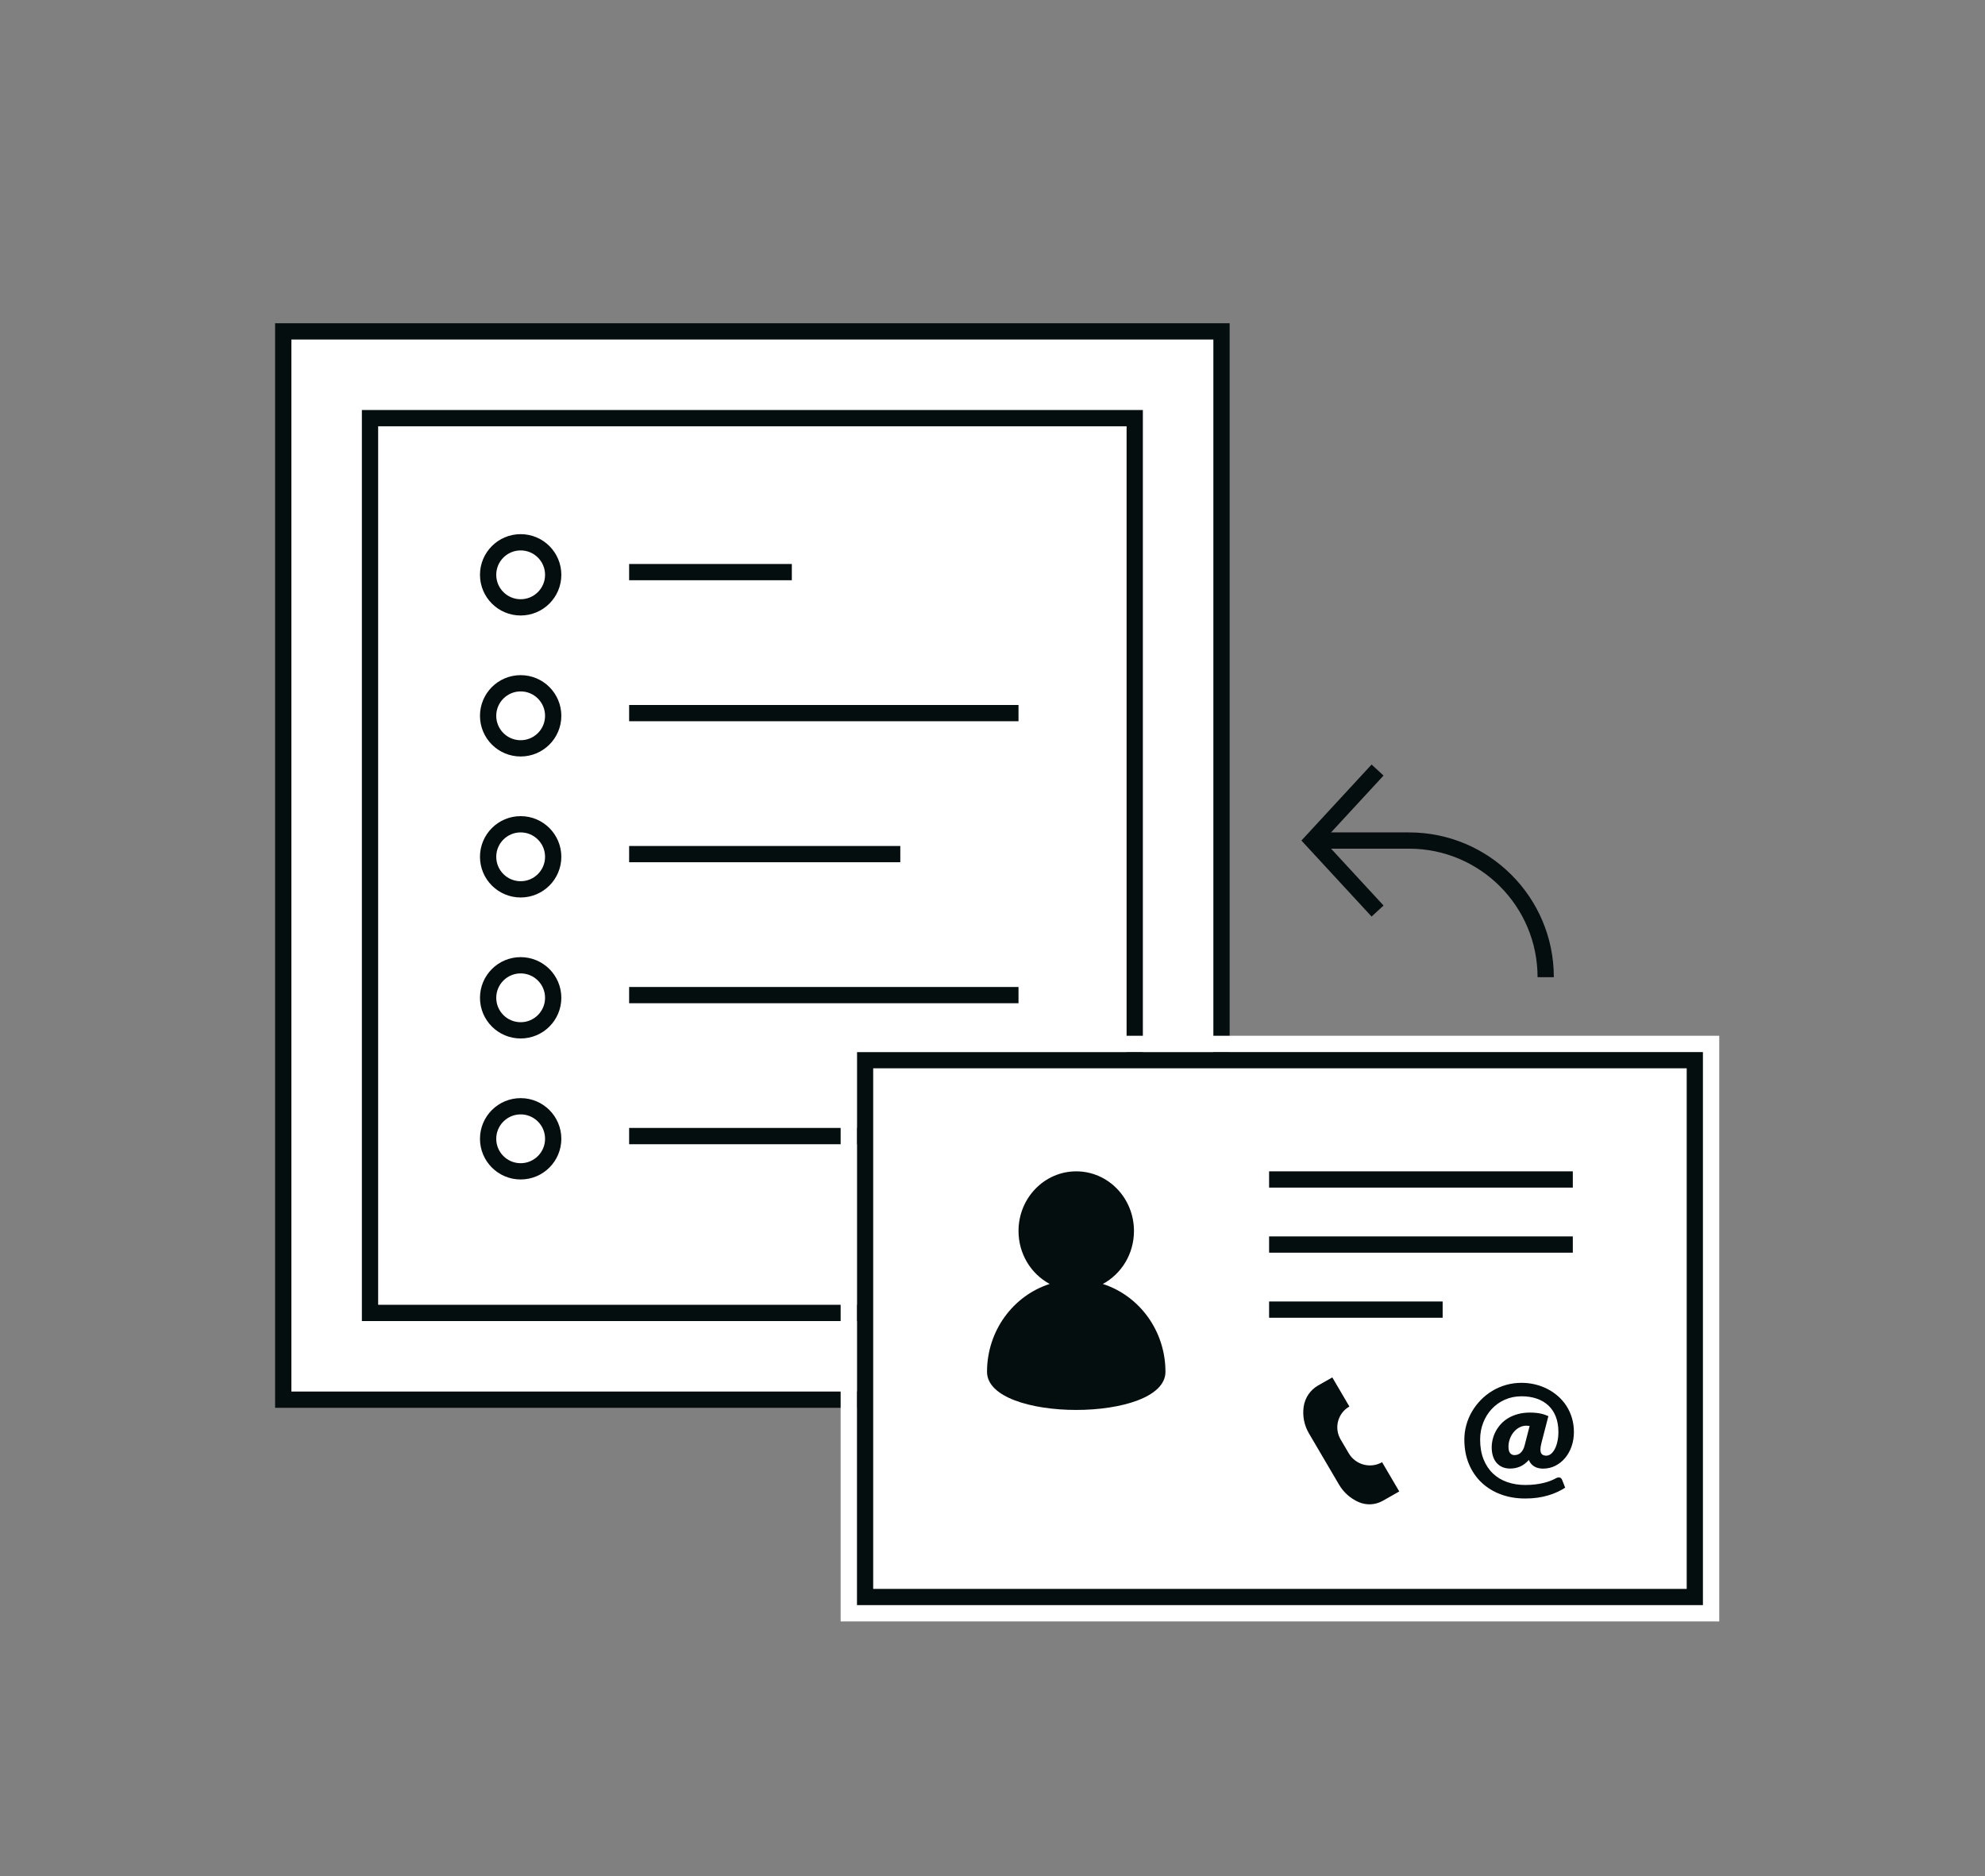 <?xml version="1.0" encoding="UTF-8"?>
<svg width="183px" height="173px" viewBox="0 0 183 173" version="1.1" xmlns="http://www.w3.org/2000/svg" xmlns:xlink="http://www.w3.org/1999/xlink">
    <rect x="0" y="0" width="183" height="173" fill="#808080" stroke="none"/>
    <defs>
        <rect id="path-1" x="0" y="0" width="78" height="51"></rect>
    </defs>
    <g id="ico/contact-managmement" stroke="none" stroke-width="1" fill="none" fill-rule="evenodd">
        <g transform="translate(25, 29)">
            <g id="tablet" transform="translate(0.362, 0.804)" stroke="#050E0F" stroke-width="1.5">
                <path d="M0.75,0.75 L0.75,99.25 L87.25,99.25 L87.25,0.75 L0.75,0.75 Z" id="Path-36" fill="#FFFFFF"></path>
                <rect id="Rectangle" x="8.75" y="8.75" width="70.5" height="82.5"></rect>
                <path d="M22.638,72.196 C24.295,72.196 25.638,73.539 25.638,75.196 C25.638,76.853 24.295,78.196 22.638,78.196 C20.981,78.196 19.638,76.853 19.638,75.196 C19.638,73.539 20.981,72.196 22.638,72.196 Z M22.638,59.196 C24.295,59.196 25.638,60.539 25.638,62.196 C25.638,63.853 24.295,65.196 22.638,65.196 C20.981,65.196 19.638,63.853 19.638,62.196 C19.638,60.539 20.981,59.196 22.638,59.196 Z M22.638,46.196 C24.295,46.196 25.638,47.539 25.638,49.196 C25.638,50.853 24.295,52.196 22.638,52.196 C20.981,52.196 19.638,50.853 19.638,49.196 C19.638,47.539 20.981,46.196 22.638,46.196 Z M22.638,33.196 C24.295,33.196 25.638,34.539 25.638,36.196 C25.638,37.853 24.295,39.196 22.638,39.196 C20.981,39.196 19.638,37.853 19.638,36.196 C19.638,34.539 20.981,33.196 22.638,33.196 Z M22.638,20.196 C24.295,20.196 25.638,21.539 25.638,23.196 C25.638,24.853 24.295,26.196 22.638,26.196 C20.981,26.196 19.638,24.853 19.638,23.196 C19.638,21.539 20.981,20.196 22.638,20.196 Z M32.638,74.946 L57.638,74.946 M32.638,61.946 L68.536,61.946 M32.638,48.946 L57.638,48.946 M32.638,35.946 L68.536,35.946 M32.638,22.946 L47.638,22.946" id="Combined-Shape"></path>
            </g>
            <g id="contact" transform="translate(54, 68)">
                <g id="Rectangle" stroke-width="1.5">
                    <rect stroke="#050E0F" stroke-linejoin="square" fill="#FFFFFF" fill-rule="evenodd" x="0.75" y="0.75" width="76.5" height="49.5"></rect>
                    <rect stroke="#FFFFFF" x="-0.75" y="-0.75" width="79.5" height="52.5"></rect>
                </g>
                <path d="M20.22,11 C23.16,11 25.542,13.462 25.542,16.5 C25.542,18.625 24.376,20.468 22.67,21.384 C26.016,22.458 28.445,25.679 28.445,29.485 C28.445,34.172 11.995,34.172 11.995,29.485 C11.995,25.679 14.425,22.458 17.771,21.383 C16.064,20.468 14.898,18.625 14.898,16.5 C14.898,13.462 17.281,11 20.22,11 Z" id="Combined-Shape" fill="#050E0F"></path>
                <path d="M42.527,30.738 L43.827,30 L43.827,30 L45.403,32.685 C44.345,33.285 43.974,34.63 44.575,35.689 C44.58,35.698 44.585,35.707 44.591,35.716 L45.342,36.995 C45.969,38.064 47.339,38.431 48.417,37.819 L48.417,37.819 L48.417,37.819 L50,40.515 L48.48,41.378 C47.791,41.769 46.957,41.809 46.234,41.486 C45.486,41.151 44.861,40.592 44.446,39.885 L41.671,35.158 C41.236,34.418 41.066,33.553 41.187,32.704 C41.305,31.877 41.8,31.151 42.527,30.738 Z" id="Rectangle" fill="#050E0F"></path>
                <path d="M61.616,41.166 C62.015,41.166 62.389,41.142 62.74,41.092 C63.092,41.042 63.42,40.971 63.725,40.88 C64.031,40.789 64.315,40.683 64.577,40.562 C64.839,40.441 65.078,40.309 65.295,40.166 L65.295,40.166 L65.022,39.464 C64.961,39.303 64.855,39.223 64.704,39.223 C64.621,39.223 64.532,39.249 64.437,39.301 C64.307,39.375 64.151,39.448 63.969,39.522 C63.787,39.596 63.579,39.662 63.345,39.72 C63.111,39.779 62.85,39.826 62.562,39.863 C62.274,39.9 61.958,39.919 61.616,39.919 C61.022,39.919 60.471,39.831 59.962,39.655 C59.453,39.48 59.013,39.217 58.642,38.865 C58.272,38.514 57.981,38.077 57.771,37.553 C57.561,37.028 57.456,36.419 57.456,35.726 C57.456,35.176 57.55,34.659 57.739,34.176 C57.927,33.693 58.191,33.27 58.529,32.908 C58.867,32.546 59.27,32.261 59.737,32.053 C60.206,31.846 60.719,31.741 61.278,31.741 C61.789,31.741 62.254,31.813 62.672,31.956 C63.09,32.099 63.448,32.309 63.745,32.587 C64.042,32.864 64.27,33.207 64.43,33.617 C64.591,34.026 64.671,34.5 64.671,35.037 C64.671,35.349 64.642,35.637 64.583,35.901 C64.525,36.166 64.446,36.395 64.346,36.59 C64.246,36.785 64.128,36.938 63.992,37.049 C63.855,37.159 63.709,37.215 63.553,37.215 C63.388,37.215 63.257,37.173 63.16,37.091 C63.062,37.009 63.014,36.859 63.014,36.642 C63.014,36.491 63.046,36.287 63.111,36.032 L63.111,36.032 L63.748,33.568 C63.622,33.516 63.5,33.469 63.381,33.428 C63.262,33.387 63.135,33.353 63.001,33.328 C62.866,33.301 62.721,33.281 62.565,33.266 C62.409,33.251 62.236,33.243 62.045,33.243 C61.642,33.243 61.275,33.288 60.943,33.38 C60.612,33.471 60.316,33.593 60.056,33.747 C59.796,33.901 59.57,34.083 59.377,34.293 C59.184,34.503 59.025,34.726 58.899,34.962 C58.773,35.198 58.679,35.444 58.616,35.7 C58.553,35.956 58.522,36.207 58.522,36.454 C58.522,36.736 58.558,36.996 58.629,37.234 C58.701,37.472 58.808,37.678 58.951,37.852 C59.094,38.025 59.272,38.16 59.484,38.258 C59.696,38.355 59.943,38.404 60.225,38.404 C60.55,38.404 60.853,38.343 61.135,38.222 C61.417,38.101 61.688,37.897 61.947,37.611 C62.004,37.758 62.079,37.883 62.172,37.985 C62.265,38.087 62.369,38.169 62.484,38.232 C62.599,38.295 62.721,38.34 62.851,38.368 C62.981,38.396 63.115,38.41 63.254,38.41 C63.666,38.41 64.046,38.322 64.395,38.144 C64.744,37.966 65.045,37.725 65.298,37.419 C65.552,37.114 65.749,36.756 65.89,36.347 C66.031,35.937 66.101,35.501 66.101,35.037 C66.101,34.578 66.04,34.145 65.919,33.74 C65.798,33.335 65.629,32.965 65.412,32.629 C65.195,32.293 64.936,31.993 64.635,31.729 C64.334,31.464 64.005,31.241 63.647,31.059 C63.29,30.877 62.911,30.738 62.51,30.643 C62.109,30.548 61.698,30.5 61.278,30.5 C60.775,30.5 60.297,30.565 59.842,30.695 C59.386,30.825 58.964,31.008 58.574,31.244 C58.184,31.48 57.831,31.761 57.514,32.086 C57.198,32.411 56.927,32.766 56.702,33.152 C56.477,33.538 56.303,33.949 56.182,34.387 C56.061,34.825 56,35.271 56,35.726 C56,36.558 56.14,37.31 56.419,37.981 C56.699,38.653 57.089,39.225 57.589,39.697 C58.09,40.17 58.682,40.533 59.367,40.786 C60.052,41.04 60.801,41.166 61.616,41.166 Z M60.628,37.163 C60.45,37.163 60.313,37.1 60.215,36.974 C60.118,36.848 60.069,36.658 60.069,36.402 C60.069,36.138 60.113,35.887 60.202,35.651 C60.291,35.415 60.41,35.208 60.56,35.031 C60.709,34.853 60.884,34.712 61.083,34.608 C61.282,34.504 61.49,34.452 61.707,34.452 C61.811,34.452 61.915,34.459 62.019,34.471 L62.019,34.471 L61.564,36.246 C61.521,36.419 61.465,36.565 61.398,36.681 C61.331,36.798 61.256,36.893 61.174,36.964 C61.092,37.036 61.004,37.087 60.911,37.117 C60.818,37.147 60.723,37.163 60.628,37.163 Z" id="@" fill="#050E0F" fill-rule="nonzero"></path>
                <path d="M38,23.75 L54,23.75 M38,17.75 L66,17.75 M38,11.75 L66,11.75" id="Combined-Shape" stroke="#050E0F" stroke-width="1.5"></path>
            </g>
            <g id="arrow" transform="translate(96, 42)" stroke="#050E0F" stroke-width="1.5">
                <path d="M4.45,23.55 L4.45,16.05 L4.45,14.65 C4.45,7.691 10.091,2.05 17.05,2.05 L17.05,2.05 L17.05,2.05" id="Path-4" transform="translate(10.75, 12.8) rotate(-270) translate(-10.75, -12.8) "></path>
                <polyline id="Path-8" transform="translate(3, 6.5) rotate(-180) translate(-3, -6.5) " points="6.66133815e-14 -2.27373675e-13 6 6.5 6.66133815e-14 13"></polyline>
            </g>
        </g>
    </g>
</svg>
